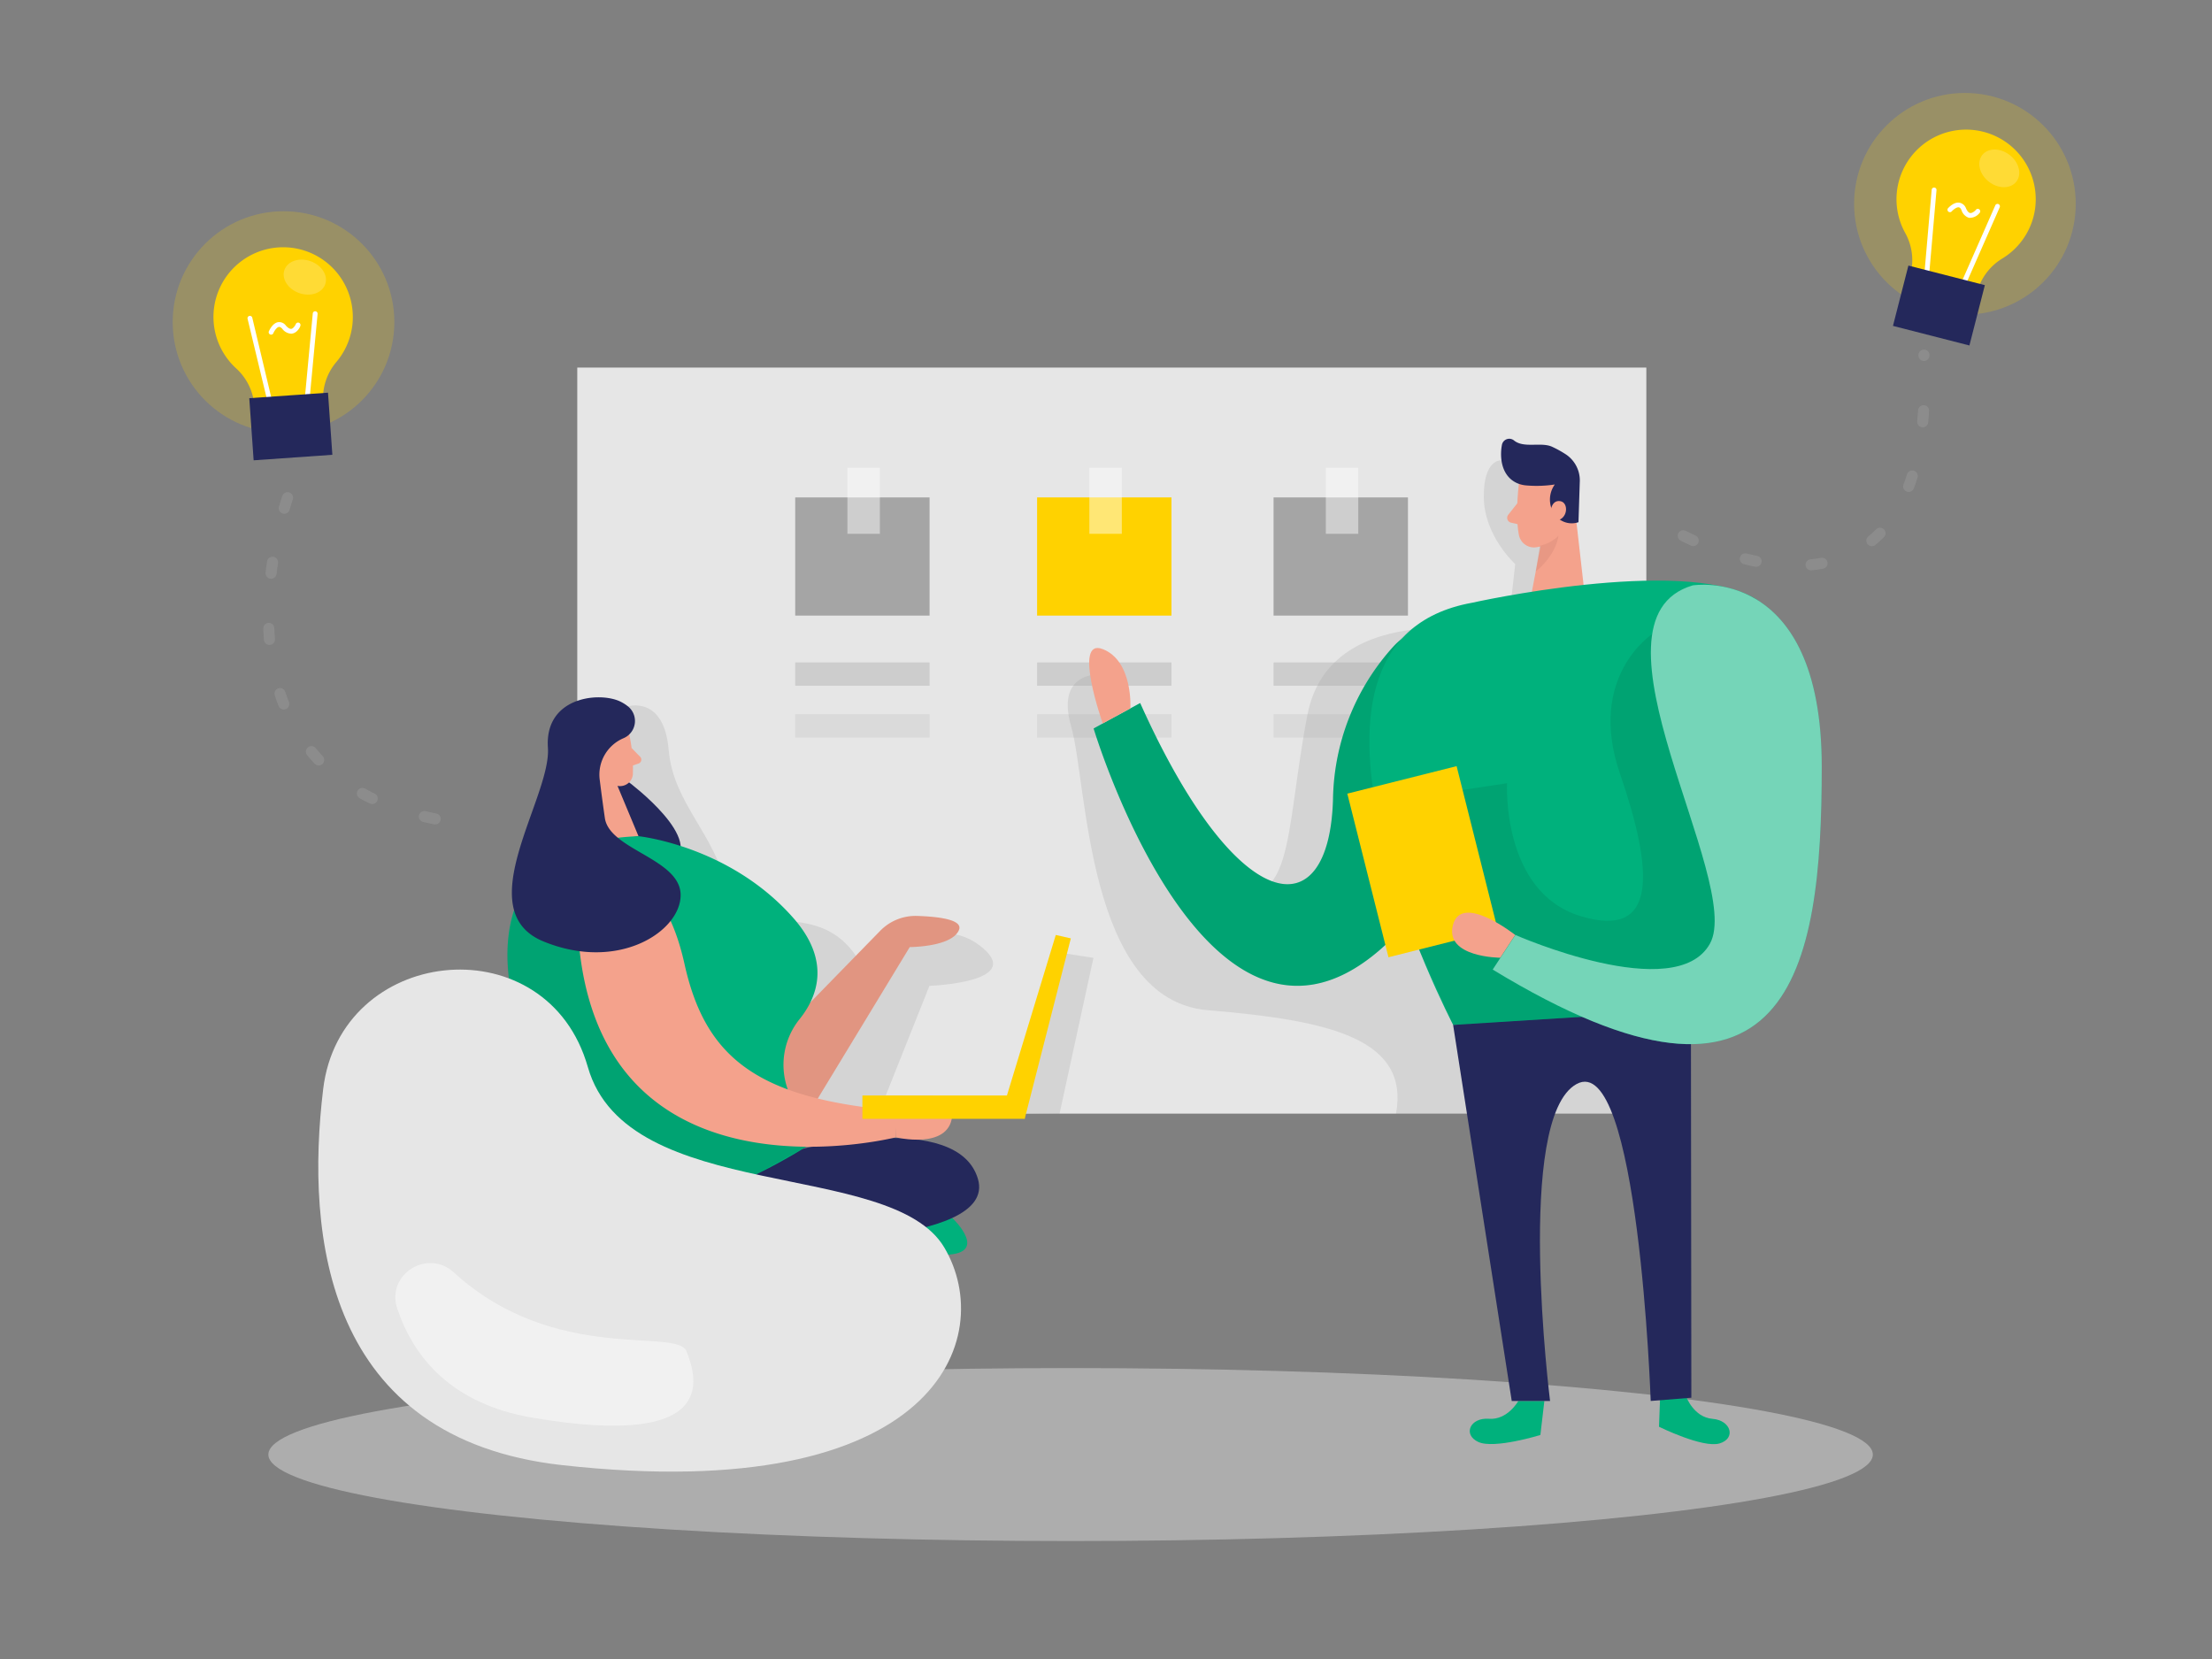 <svg xmlns="http://www.w3.org/2000/svg" id="Layer_1" data-name="Layer 1" viewBox="0 0 400 300"><rect x="0" y="0" width="400" height="300" fill="#808080" stroke="none"/><title>#113_brainstorming_twocolour</title><circle cx="51.27" cy="58.24" r="20.04" fill="#ffd200" opacity="0.2"></circle><circle cx="355.32" cy="36.85" r="20.04" fill="#ffd200" opacity="0.2"></circle><rect x="104.39" y="66.47" width="193.32" height="134.91" fill="#e6e6e6"></rect><path d="M271.48,83.24s-3.24-.3-3.16,6.71S274,102,274,102l-1.43,12.71s-31.88-7.31-36.13,14.49-2.2,37.65-16.25,30.3-20.45-37.57-20.45-37.57-9.05-1.07-6.05,9.38,2.75,49.55,24.75,51.37,36.5,5.15,34,18.73h47.29V152.6l-18-52L279.76,87Z" opacity="0.08"></path><path d="M113.55,127.73s6.52-2,7.36,7.83,8.42,15.14,10.67,25.53,17.49-.7,24.6,14.24c0,0,11.93-11.16,20.89-4.42s-9,7.36-9,7.36l-7.9,19.83,23.58.31,7.57-26.2,6.41,1-6.13,28.18-68.55-1.16-9.53-43.39L108.44,141Z" opacity="0.08"></path><path d="M144.08,204.91l20.43-33.65s7.63,0,8.9-3.09c.79-1.93-3.95-2.43-7.62-2.54a8.92,8.92,0,0,0-6.64,2.71L134,194.11S129.07,209.52,144.08,204.91Z" fill="#f4a28c"></path><path d="M144.08,204.91l20.43-33.65s7.63,0,8.9-3.09c.79-1.93-3.95-2.43-7.62-2.54a8.92,8.92,0,0,0-6.64,2.71L134,194.11S129.07,209.52,144.08,204.91Z" opacity="0.08"></path><path d="M172.2,220.24s7.36,6.94-2.18,6.66S164,219.2,172.2,220.24Z" fill="#00b17c"></path><path d="M113.76,141.48s14.26,10.66,7.54,14.78-11.92-15.78-11.92-15.78Z" fill="#24285b"></path><ellipse cx="193.6" cy="263.03" rx="145.07" ry="15.64" fill="#e6e6e6" opacity="0.45"></ellipse><path d="M113.69,132.38a29.06,29.06,0,0,1,.75,7.69,2.33,2.33,0,0,1-2.58,2.07,5.15,5.15,0,0,1-4.55-3.25l-2-3.82a4.15,4.15,0,0,1,1.17-4.67C108.84,128.15,113.18,129.59,113.69,132.38Z" fill="#f4a28c"></path><polygon points="105.73 137.44 107.16 152.6 115.46 151.21 111.09 140.74 105.73 137.44" fill="#f4a28c"></polygon><path d="M109.38,137s-.29-1.76-1.6-1.43-.9,2.89.94,2.86Z" fill="#f4a28c"></path><path d="M114.22,135.27l1.54,1.58a.74.74,0,0,1-.29,1.22l-1.71.59Z" fill="#f4a28c"></path><path d="M144.75,207.83s28.39-7.2,32.09,5.35-39.7,11.31-39.7,11.31l-9.88-7.82Z" fill="#24285b"></path><path d="M115.46,151.21s16.53,1.69,28.05,14.85c6.85,7.82,4.26,14.33,1,18.33a13.18,13.18,0,0,0-2.16,12.31l3.42,10.67S127.52,219.14,116,217.91,68.07,153,115.46,151.21Z" fill="#00b17c"></path><path d="M93,164.59A28.68,28.68,0,0,0,92,176.92c1.1,6.06,6.84,46.32,44.73,35.45l9.05-5-9.6-8.12L117.82,180l-8-15.44Z" opacity="0.08"></path><path d="M105.94,191.79c-8.12-24.61-44.4-20.58-47.5,5.15-3.21,26.57.42,63.23,43.19,68,68,7.56,78.73-23.16,69.13-39.35s-57.33-7.68-64.46-32.64C106.18,192.55,106.07,192.17,105.94,191.79Z" fill="#e6e6e6"></path><path d="M162,205.66s9.48,2.3,10.17-3.74l-10.36-.55Z" fill="#f4a28c"></path><path d="M104.39,165.29a7.2,7.2,0,0,1,11-6.24c3.25,2.15,6.46,6.58,8.39,15.27,3.77,17,13.18,24.31,38.22,26.51v4.83S105.4,220.06,104.39,165.29Z" fill="#f4a28c"></path><path d="M112.75,133.49h0a3.38,3.38,0,0,0,.8-5.76,7.39,7.39,0,0,0-1.67-1c-4-1.65-13.42-.49-12.8,8.5s-14.38,29.42-.83,35,24.83-1.79,24.83-8.37-12.85-8.16-13.7-13.92c-.34-2.35-.67-4.84-.94-7A7.16,7.16,0,0,1,112.75,133.49Z" fill="#24285b"></path><rect x="155.95" y="198.1" width="29.35" height="4.22" fill="#ffd200"></rect><polygon points="181.44 200.22 190.92 169.07 193.64 169.69 185.3 202.32 181.44 200.22" fill="#ffd200"></polygon><path d="M82.05,230.09c-4.78-4.37-12.28.42-10.21,6.56,2.93,8.67,9.66,17.19,24.45,19.71,33.23,5.65,30-6.64,27.85-12C122.39,240,100.38,246.81,82.05,230.09Z" fill="#fff" opacity="0.45"></path><rect x="187.54" y="119.79" width="24.3" height="4.21" fill="#a5a5a5" opacity="0.39"></rect><rect x="187.54" y="129.16" width="24.3" height="4.21" fill="#a5a5a5" opacity="0.18"></rect><rect x="230.3" y="119.79" width="24.3" height="4.21" fill="#a5a5a5" opacity="0.39"></rect><rect x="230.3" y="129.16" width="24.3" height="4.21" fill="#a5a5a5" opacity="0.18"></rect><path d="M267.87,117.08a10.66,10.66,0,0,0-15.93-.14,42.06,42.06,0,0,0-10.89,27.64c-.71,23.71-17.46,21.36-34.87-17.45l-8.42,4.6s23.06,76.67,58.29,33.19C277.5,138.46,273.94,124.19,267.87,117.08Z" fill="#00b17c"></path><path d="M264.22,113.72a7.51,7.51,0,0,0-9.5.46,41.78,41.78,0,0,0-13.67,30.4c-.71,23.71-17.46,21.36-34.87-17.45l-8.42,4.6s23.06,76.67,58.29,33.19C281.66,133.33,271.62,119.12,264.22,113.72Z" opacity="0.08"></path><path d="M274.67,87.49s-.73,5.53,0,9.27A2.79,2.79,0,0,0,278,98.93a6.17,6.17,0,0,0,5-4.44l1.89-4.8a5,5,0,0,0-2-5.45C280,81.84,274.94,84.09,274.67,87.49Z" fill="#f4a28c"></path><polygon points="284.63 90.56 286.7 108.74 276.6 109.17 279.15 95.77 284.63 90.56" fill="#f4a28c"></polygon><path d="M276,87.78a21.71,21.71,0,0,0,5.16-.17,4.67,4.67,0,0,0-.23,5.11,3.79,3.79,0,0,0,4.51,1.71l.23-7.17a5.67,5.67,0,0,0-2.66-5.19,19.43,19.43,0,0,0-2.34-1.28c-2-.92-5.11.33-6.9-1.15a1.35,1.35,0,0,0-2.17.79c-.42,2.16-.18,5.61,2.72,6.93A5.13,5.13,0,0,0,276,87.78Z" fill="#24285b"></path><path d="M280.38,92.53s.14-2.15,1.75-1.91,1.42,3.33-.78,3.53Z" fill="#f4a28c"></path><path d="M274.39,91l-1.65,2.08a.9.9,0,0,0,.49,1.43l2.12.49Z" fill="#f4a28c"></path><path d="M278.46,98.68a6.71,6.71,0,0,0,3.36-1.8s-.3,3.33-4.11,6.47Z" fill="#ce8172" opacity="0.31"></path><path d="M266.18,109s37.53-8.41,51-.87-12.94,78.56-12.94,78.56l-41.44-1.31S226.51,116.17,266.18,109Z" fill="#00b17c"></path><path d="M274.56,253.34s-1.93,3.48-5.32,3.22-4.78,2.86-1.92,4.19,11.23-1.26,11.23-1.26l.72-6.15Z" fill="#00b17c"></path><path d="M304.92,252.57s1.37,3.73,4.75,4,4.3,3.56,1.27,4.45S300,258,300,258l.23-6.19Z" fill="#00b17c"></path><path d="M204.41,128.1s.52-8.57-5-10.72,0,13.44,0,13.44Z" fill="#f4a28c"></path><path d="M298.76,114.67s-11.85,7.69-5.82,25.23,7,30.13-7.22,25.73-13.2-24-13.2-24L258,143.83l-1.4,27.88,6.17,13.63,36-2.26,14.67-3.75L318.9,161l-10-31.16Z" opacity="0.08"></path><path d="M262.77,185.34l10.6,68h6.93s-6.42-51.14,4.79-57.31,13.41,57.31,13.41,57.31l7.35-.59-.08-70.11Z" fill="#24285b"></path><path d="M306.08,105.86s23.35-3.94,23.35,32.8-5.62,69.44-59.5,36.67l4.1-6.26s29,12.78,35.19,1.56S285,112.09,306.08,105.86Z" fill="#00b17c"></path><path d="M306.08,105.86s23.35-3.94,23.35,32.8-5.62,69.44-59.5,36.67l4.1-6.26s29,12.78,35.19,1.56S285,112.09,306.08,105.86Z" fill="#fff" opacity="0.46"></path><rect x="187.54" y="89.95" width="24.3" height="21.37" fill="#ffd200"></rect><rect x="196.99" y="84.6" width="5.87" height="11.93" fill="#fff" opacity="0.46"></rect><rect x="143.8" y="89.95" width="24.3" height="21.37" fill="#a5a5a5"></rect><rect x="153.24" y="84.6" width="5.87" height="11.93" fill="#fff" opacity="0.46"></rect><rect x="230.3" y="89.95" width="24.3" height="21.37" fill="#a5a5a5"></rect><rect x="247.05" y="140.56" width="20.38" height="30.51" transform="translate(-30.24 67.47) rotate(-14.12)" fill="#ffd200"></rect><rect x="239.75" y="84.6" width="5.87" height="11.93" fill="#fff" opacity="0.46"></rect><path d="M274,169.07s-9.73-7.7-11.26-1.81,8.56,5.93,8.56,5.93Z" fill="#f4a28c"></path><rect x="143.8" y="119.79" width="24.3" height="4.21" fill="#a5a5a5" opacity="0.39"></rect><rect x="143.8" y="129.16" width="24.3" height="4.21" fill="#a5a5a5" opacity="0.18"></rect><path d="M367.73,39.16a12.59,12.59,0,1,0-23.19,3,10.15,10.15,0,0,1,.92,7.5l-.1.42,12.07,3.09.08-.31a10.22,10.22,0,0,1,4.6-6.13A12.59,12.59,0,0,0,367.73,39.16Z" fill="#ffd200"></path><path d="M348.24,50.87a.43.43,0,0,1-.33-.46l1.4-16.09a.44.44,0,0,1,.48-.4.42.42,0,0,1,.39.47l-1.4,16.09a.43.43,0,0,1-.47.4Z" fill="#fff"></path><path d="M354.6,52.5l-.07,0a.44.44,0,0,1-.22-.58l6.5-14.78a.43.43,0,0,1,.58-.23.44.44,0,0,1,.22.58l-6.5,14.78A.45.45,0,0,1,354.6,52.5Z" fill="#fff"></path><rect x="343.47" y="49.63" width="14.27" height="11.26" transform="translate(24.67 -85.24) rotate(14.36)" fill="#24285b"></rect><path d="M356,39.37A2.1,2.1,0,0,1,354.7,38c-.13-.31-.3-.48-.48-.51-.42-.07-1.06.48-1.3.75a.44.44,0,0,1-.66-.58c.11-.12,1.09-1.2,2.1-1a1.56,1.56,0,0,1,1.15,1c.16.36.41.81.77.86s.88-.39,1-.55a.44.44,0,1,1,.67.56,2.25,2.25,0,0,1-1.82.86Z" fill="#fff"></path><ellipse cx="361.51" cy="30.43" rx="3.06" ry="3.91" transform="translate(115.87 297.4) rotate(-52.19)" fill="#fff" opacity="0.21"></ellipse><path d="M63.77,56.44A12.6,12.6,0,1,0,42.72,66.63,10.14,10.14,0,0,1,46,73.46l0,.43L58.43,73l0-.31a10.17,10.17,0,0,1,2.43-7.27A12.56,12.56,0,0,0,63.77,56.44Z" fill="#ffd200"></path><path d="M49,73.7a.42.42,0,0,1-.45-.33L44.77,57.65a.43.43,0,0,1,.32-.52.44.44,0,0,1,.53.32l3.74,15.71a.44.44,0,0,1-.33.53Z" fill="#fff"></path><path d="M55.52,73.24h-.08a.44.44,0,0,1-.39-.48l1.51-16.08a.43.43,0,0,1,.48-.39.44.44,0,0,1,.39.48L55.92,72.85A.43.43,0,0,1,55.52,73.24Z" fill="#fff"></path><rect x="45.46" y="71.49" width="14.27" height="11.26" transform="translate(-5.27 3.87) rotate(-4.01)" fill="#24285b"></rect><path d="M52.71,60.34a2.1,2.1,0,0,1-1.66-.88c-.23-.25-.44-.37-.62-.34-.42.07-.86.79-1,1.13a.43.43,0,0,1-.57.23.43.43,0,0,1-.24-.57c.07-.15.66-1.49,1.67-1.65a1.5,1.5,0,0,1,1.41.62c.27.3.65.64,1,.58s.71-.65.79-.85a.44.44,0,0,1,.82.32c0,.12-.5,1.22-1.46,1.39Z" fill="#fff"></path><ellipse cx="55.12" cy="50.12" rx="3.06" ry="3.91" transform="translate(-10.48 85.42) rotate(-70.57)" fill="#fff" opacity="0.21"></ellipse><path d="M304.39,96.88s46.21,25,43.52-32.67" fill="none" stroke="#a5a5a5" stroke-linecap="round" stroke-linejoin="round" stroke-width="2" stroke-dasharray="2 10" opacity="0.32"></path><path d="M52,90s-19.84,55.69,35.66,59.22" fill="none" stroke="#a5a5a5" stroke-linecap="round" stroke-linejoin="round" stroke-width="2" stroke-dasharray="2 10" opacity="0.32"></path></svg>